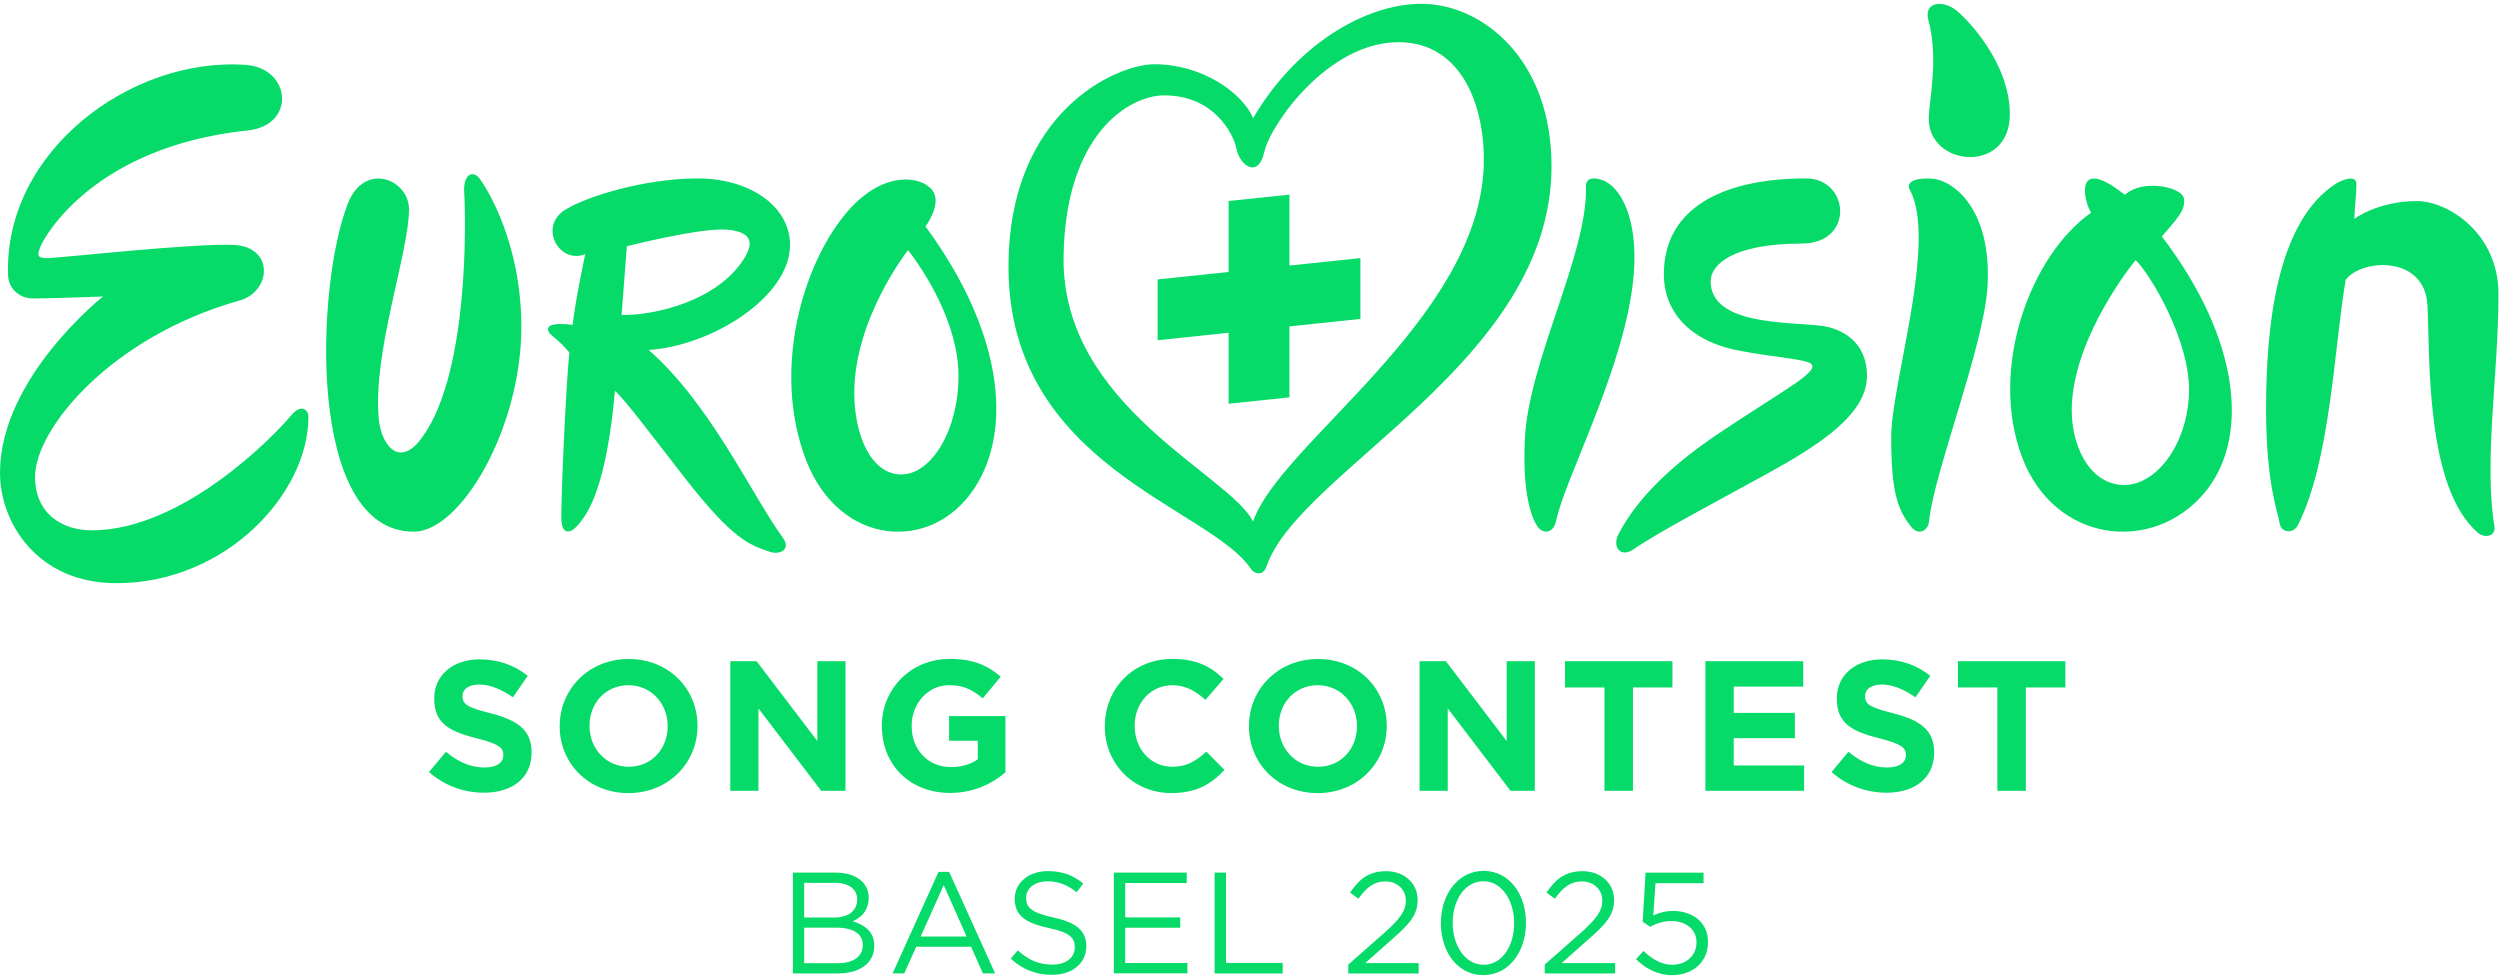 <svg width="577" height="226" viewBox="0 0 577 226" fill="none" xmlns="http://www.w3.org/2000/svg">
<g clip-path="url(#clip0_1618_6828)">
<path d="M297.602 44.92L283.562 46.39V62.77L267.182 64.49V78.53L283.562 76.8V93.18L297.602 91.71V75.33L313.982 73.61V59.57L297.602 61.29V44.92Z" fill="#06DB69"/>
<path d="M328.12 0.88C314.7 0.88 298.83 10.79 289.23 27.26C286.64 21.31 277.4 14.83 266.43 14.83C257.59 14.83 232.76 25.88 232.76 61.56C232.76 107.61 279.35 117.07 288.77 131.38C289.42 132.37 291.5 133.11 292.3 130.76C299.81 108.58 358.09 83.52 358.09 38.39C358.09 13.08 341.56 0.88 328.14 0.88H328.12ZM342.45 38.24C341.23 73.92 295.26 102.39 289.21 120.38C283.82 109.49 245.09 93.75 245.47 59.44C245.79 30.93 260.63 22.01 268.7 22.01C279.98 22.01 284.64 30.62 285.41 34.44C286.17 38.25 290.44 41.3 291.81 35.05C293.18 28.8 306.46 9.74 322.77 9.74C337.71 9.74 342.89 25.15 342.44 38.26L342.45 38.24ZM99.03 178.17L102.92 173.51C105.61 175.73 108.43 177.14 111.85 177.14C114.54 177.14 116.17 176.07 116.17 174.32V174.23C116.17 172.56 115.14 171.71 110.14 170.43C104.11 168.89 100.22 167.22 100.22 161.28V161.2C100.22 155.77 104.58 152.18 110.69 152.18C115.05 152.18 118.77 153.55 121.8 155.98L118.38 160.94C115.73 159.1 113.12 157.99 110.6 157.99C108.08 157.99 106.75 159.14 106.75 160.6V160.68C106.75 162.65 108.03 163.29 113.2 164.61C119.27 166.19 122.69 168.37 122.69 173.59V173.68C122.69 179.62 118.16 182.96 111.7 182.96C107.17 182.96 102.6 181.38 99 178.17H99.03ZM145.12 152.09C135.89 152.09 129.18 159.06 129.18 167.57V167.66C129.18 176.17 135.81 183.05 145.04 183.05C154.27 183.05 160.98 176.08 160.98 167.58V167.49C160.98 158.98 154.35 152.1 145.12 152.1V152.09ZM154.1 167.65C154.1 172.78 150.42 176.97 145.12 176.97C139.82 176.97 136.06 172.7 136.06 167.56V167.47C136.06 162.34 139.74 158.15 145.04 158.15C150.34 158.15 154.1 162.43 154.1 167.56V167.65ZM168.551 152.6H174.621L188.641 171.03V152.6H195.141V182.52H189.541L175.051 163.5V182.52H168.551V152.6ZM203.52 167.65V167.56C203.52 159.05 210.15 152.08 219.21 152.08C224.6 152.08 227.85 153.53 230.97 156.18L226.82 161.18C224.51 159.26 222.46 158.14 219 158.14C214.21 158.14 210.41 162.37 210.41 167.46V167.55C210.41 173.02 214.17 177.04 219.47 177.04C221.86 177.04 224 176.44 225.67 175.24V170.96H219.05V165.27H232.05V178.27C228.97 180.88 224.74 183.01 219.27 183.01C209.95 183.01 203.54 176.47 203.54 167.62L203.52 167.65ZM255 167.65V167.56C255 159.05 261.41 152.08 270.6 152.08C276.24 152.08 279.62 153.96 282.4 156.7L278.21 161.53C275.9 159.43 273.55 158.15 270.56 158.15C265.52 158.15 261.88 162.34 261.88 167.47V167.56C261.88 172.69 265.43 176.97 270.56 176.97C273.98 176.97 276.07 175.6 278.42 173.47L282.61 177.7C279.53 180.99 276.11 183.04 270.34 183.04C261.53 183.04 254.99 176.24 254.99 167.65H255ZM304.21 152.09C294.97 152.09 288.26 159.06 288.26 167.57V167.66C288.26 176.17 294.89 183.05 304.12 183.05C313.35 183.05 320.06 176.08 320.06 167.58V167.49C320.06 158.98 313.44 152.1 304.2 152.1L304.21 152.09ZM313.19 167.65C313.19 172.78 309.51 176.97 304.21 176.97C298.91 176.97 295.15 172.7 295.15 167.56V167.47C295.15 162.34 298.83 158.15 304.13 158.15C309.43 158.15 313.19 162.43 313.19 167.56V167.65ZM327.641 152.6H333.711L347.731 171.03V152.6H354.231V182.52H348.631L334.141 163.5V182.52H327.641V152.6ZM370.309 158.67H361.199V152.6H385.999V158.67H376.889V182.52H370.309V158.67ZM393.609 152.6H416.179V158.46H400.149V164.53H414.259V170.38H400.149V176.67H416.389V182.52H393.609V152.6ZM422.731 178.17L426.621 173.51C429.311 175.73 432.131 177.14 435.561 177.14C438.251 177.14 439.881 176.07 439.881 174.32V174.23C439.881 172.56 438.851 171.71 433.851 170.43C427.821 168.89 423.931 167.22 423.931 161.28V161.2C423.931 155.77 428.291 152.18 434.401 152.18C438.761 152.18 442.481 153.55 445.511 155.98L442.091 160.94C439.441 159.1 436.831 157.99 434.311 157.99C431.791 157.99 430.461 159.14 430.461 160.6V160.68C430.461 162.65 431.741 163.29 436.911 164.61C442.981 166.19 446.401 168.37 446.401 173.59V173.68C446.401 179.62 441.871 182.96 435.411 182.96C430.881 182.96 426.311 181.38 422.711 178.17H422.731ZM460.991 158.67H451.891V152.6H476.681V158.67H467.571V182.52H460.991V158.67ZM56.73 30.15C21.97 33.96 10.38 54.24 9.31 56.99C8.49 59.09 8.7 59.58 10.99 59.58C13.28 59.58 44.85 56.08 53.99 56.53C63.29 56.99 62.68 67.2 55.36 69.34C25.48 77.73 8.09 99.07 8.09 110.05C8.09 118.43 14.19 122.4 21.2 122.4C42.09 122.4 63.22 100.69 67.16 95.92C69.64 92.91 71.18 94.8 71.19 96.14C71.23 113.78 52.27 134.6 26.84 134.6C8.7 134.6 0 120.72 0 109.14C0 87.18 23.79 68.43 23.79 68.43C23.79 68.43 11.73 68.89 7.62 68.89C4.29 68.89 1.98 66.38 1.87 63.64C0.75 35.09 30.16 13.05 56.77 14.98C67.29 15.74 68.47 29.25 56.73 30.16V30.15ZM87.43 96.82C87.95 102.06 91.52 107.58 96.37 102.28C108.65 88.03 107.44 48.76 107.14 44.52C106.84 40.27 109.11 39.06 110.78 41.33C112.45 43.6 120.33 56.19 120.33 75.44C120.33 98.79 106.4 122.71 95.48 122.71C70.62 122.71 72.87 65.74 80.3 46.94C84.16 37.18 94.4 41.41 94.4 48.31C94.4 58.31 85.91 81.51 87.43 96.82ZM149.71 80.77C164.2 79.85 182.34 68.57 182.34 56.53C182.34 47.61 173.06 41.18 161.01 41.18C148.96 41.18 135.68 45.25 130.65 48.29C124.09 52.1 128.97 61.1 135.07 58.66C135.07 58.66 132.78 69.33 132.17 74.97C127.22 74.36 126.22 75.27 126.53 76.34C126.84 77.41 128.97 78.32 131.41 81.37C130.65 88.08 129.3 117.91 129.6 120.5C129.91 123.11 131.48 123.56 133.72 120.8C135.7 118.36 139.95 112.47 141.93 90.21C144.22 92.19 150.47 100.56 158.09 110.34C169.27 124.67 172.96 125.71 177.55 127.32C180.03 128.19 182.58 126.77 180.76 124.24C173.32 113.92 163.98 93.26 149.7 80.75L149.71 80.77ZM144.68 56.83C144.68 56.83 162.06 52.41 168.01 53.02C173.19 53.55 174.26 55.76 171.63 59.86C165.42 69.5 151.15 72.83 143.46 72.69C144.07 64.92 144.68 56.83 144.68 56.83Z" fill="#06DB69"/>
<path d="M213.61 52.29C213.61 52.29 217.56 46.93 215.18 43.91C212.51 40.5 203.96 39.44 195.95 48.42C185.4 60.24 178.01 85.17 186 106.09C193.64 126.09 215.03 127.78 224.94 112.62C233.78 99.09 231.46 76.55 213.62 52.29H213.61ZM208.03 109.5C201.05 109.5 197.17 100.48 197.17 90.69C197.17 73.43 209.58 57.73 209.58 57.73C212.99 62.08 221.22 74.37 221.22 86.8C221.22 99.23 215.01 109.5 208.03 109.5ZM369.631 41.5C374.191 42.98 378.151 50.79 377.051 63.55C375.251 84.38 361.221 110.27 359.181 120.1C358.501 123.39 355.941 123.23 354.771 121.42C353.651 119.69 351.301 114.39 351.941 101.28C352.811 83.3 366.441 58.66 366.031 43.16C365.971 41.09 367.591 40.84 369.631 41.5ZM415.81 56.22C399.8 56.22 394.82 61.15 394.82 64.91C394.82 74.97 412.2 74.26 420.23 75.18C424.88 75.71 430.9 78.74 430.9 86.77C430.9 95.64 419.79 102.77 408 109.26C395.61 116.08 382.84 122.76 377.01 126.78C374.01 128.85 372.07 126.18 373.5 123.38C377.64 115.3 385.4 107.69 396.01 100.49C411.55 89.95 421.53 85.15 417.36 83.62C415.05 82.78 408.72 82.3 402.21 81.08C391.03 79.25 384.02 72.74 384.02 63.29C384.02 47.94 397.77 41.18 416.83 41.18C426.89 41.18 428.13 56.22 415.78 56.22H415.81ZM445.97 41.24C451.04 41.67 459.69 48.46 458.73 65.98C457.97 79.74 446.26 109.34 445.24 120.25C445.04 122.47 442.84 123.7 441.16 121.65C437.88 117.64 436.49 113.28 436.49 100.9C436.49 88.52 447.11 55.95 440.87 43.98C439.45 41.52 443.16 41.01 445.97 41.24ZM445.049 4.56C443.989 0.38 448.479 -0.09 451.659 2.5C453.699 4.17 463.869 14.23 463.869 26.39C463.869 40.34 444.839 38.5 445.159 27.09C445.269 23.1 447.489 13.34 445.049 4.57V4.56ZM498.959 54.57C502.279 50.71 504.549 48.45 504.039 45.78C503.529 43.1 494.459 41.24 490.419 44.97C478.479 35.49 480.919 46.59 482.649 49.07C468.539 58.99 458.999 85.1 466.679 105.48C474.189 125.4 496.829 127.86 508.699 113.86C519.209 101.46 517.339 78.68 498.959 54.58M489.779 111.93C482.069 111.54 477.659 102.41 478.199 93.08C479.149 76.64 492.889 60.04 492.889 60.04C496.099 62.97 505.749 78.84 505.219 90.98C504.709 102.84 497.489 112.32 489.779 111.93ZM571.89 122.96C559.72 112.46 560.87 82.39 560.26 70.49C559.66 58.8 544.98 59.7 541.38 64.6C538.78 79.59 537.9 106.51 530.3 121.3C529.2 123.3 526.4 122.96 526.12 120.68C525.82 118.28 523.01 112.02 523.01 94.33C523.01 76.64 525.07 51.14 539.36 42.25C541.96 40.85 543.75 40.85 543.85 42.35C543.94 43.66 543.47 47.81 543.37 50.51C543.37 50.51 548.77 46.41 557.86 46.41C564.86 46.41 576.65 53.7 576.65 67.89C576.65 86.47 573.23 106.19 575.72 121.52C576.08 123.72 573.54 124.37 571.9 122.95L571.89 122.96ZM183.01 201.4H192.91C195.57 201.4 197.66 202.16 198.99 203.46C199.95 204.46 200.49 205.69 200.49 207.18V207.25C200.49 210.27 198.63 211.84 196.8 212.63C199.56 213.46 201.78 215.06 201.78 218.25V218.32C201.78 222.31 198.42 224.67 193.34 224.67H183V201.41L183.01 201.4ZM192.48 211.77C195.64 211.77 197.83 210.34 197.83 207.62V207.55C197.83 205.26 196 203.76 192.68 203.76H185.6V211.77H192.48ZM193.41 222.31C196.93 222.31 199.13 220.75 199.13 218.16V218.09C199.13 215.56 197 214.1 192.95 214.1H185.61V222.31H193.42H193.41ZM216.61 201.23H219.07L229.67 224.66H226.85L224.12 218.51H211.46L208.7 224.66H206.01L216.61 201.23ZM223.09 216.15L217.81 204.29L212.49 216.15H223.09ZM233.27 221.27L234.9 219.34C237.33 221.53 239.65 222.63 242.88 222.63C246.11 222.63 248.06 220.97 248.06 218.67V218.6C248.06 216.44 246.9 215.21 242.01 214.18C236.66 213.02 234.2 211.29 234.2 207.47V207.4C234.2 203.74 237.42 201.05 241.84 201.05C245.23 201.05 247.66 202.01 250.02 203.91L248.49 205.94C246.33 204.18 244.17 203.41 241.78 203.41C238.76 203.41 236.83 205.07 236.83 207.17V207.24C236.83 209.43 238.03 210.66 243.14 211.76C248.32 212.89 250.72 214.78 250.72 218.34V218.41C250.72 222.4 247.4 224.99 242.78 224.99C239.09 224.99 236.07 223.76 233.28 221.27H233.27ZM257.07 201.4H273.89V203.79H259.7V211.73H272.4V214.12H259.7V222.26H274.06V224.65H257.08V201.39L257.07 201.4ZM280.33 201.4H282.96V222.24H296.05V224.67H280.33V201.4ZM311.18 222.63L319.62 215.19C323.18 212 324.47 210.2 324.47 207.88C324.47 205.16 322.31 203.43 319.78 203.43C317.12 203.43 315.39 204.83 313.53 207.42L311.6 206.02C313.69 202.9 315.89 201.07 319.98 201.07C324.07 201.07 327.19 203.86 327.19 207.65V207.72C327.19 211.11 325.4 213.2 321.31 216.76L315.1 222.28H327.43V224.67H311.18V222.63ZM332.551 213.1V213.03C332.551 206.52 336.441 201 342.421 201C348.401 201 352.191 206.45 352.191 212.96V213.03C352.191 219.54 348.331 225.06 342.351 225.06C336.371 225.06 332.551 219.61 332.551 213.1ZM349.471 213.1V213.03C349.471 207.95 346.681 203.39 342.361 203.39C338.041 203.39 335.281 207.84 335.281 212.96V213.03C335.281 218.11 338.071 222.67 342.421 222.67C346.771 222.67 349.471 218.18 349.471 213.1ZM356.52 222.63L364.96 215.19C368.52 212 369.81 210.2 369.81 207.88C369.81 205.16 367.65 203.43 365.12 203.43C362.46 203.43 360.73 204.83 358.87 207.42L356.94 206.02C359.03 202.9 361.23 201.07 365.32 201.07C369.41 201.07 372.53 203.86 372.53 207.65V207.72C372.53 211.11 370.74 213.2 366.65 216.76L360.44 222.28H372.77V224.67H356.52V222.63ZM377.59 221.37L379.32 219.48C381.35 221.44 383.57 222.67 385.93 222.67C389.25 222.67 391.55 220.48 391.55 217.52V217.45C391.55 214.56 389.16 212.57 385.77 212.57C383.81 212.57 382.25 213.17 380.89 213.9L379.13 212.74L379.79 201.41H393.18V203.84H382.08L381.58 211.28C382.94 210.68 384.24 210.25 386.17 210.25C390.69 210.25 394.21 212.94 394.21 217.36V217.43C394.21 221.98 390.75 225.07 385.9 225.07C382.58 225.07 379.69 223.48 377.59 221.38V221.37Z" fill="#06DB69"/>
</g>
<defs>
<clipPath id="clip0_1618_6828">
<rect width="577" height="226" fill="white"/>
</clipPath>
</defs>
</svg>

